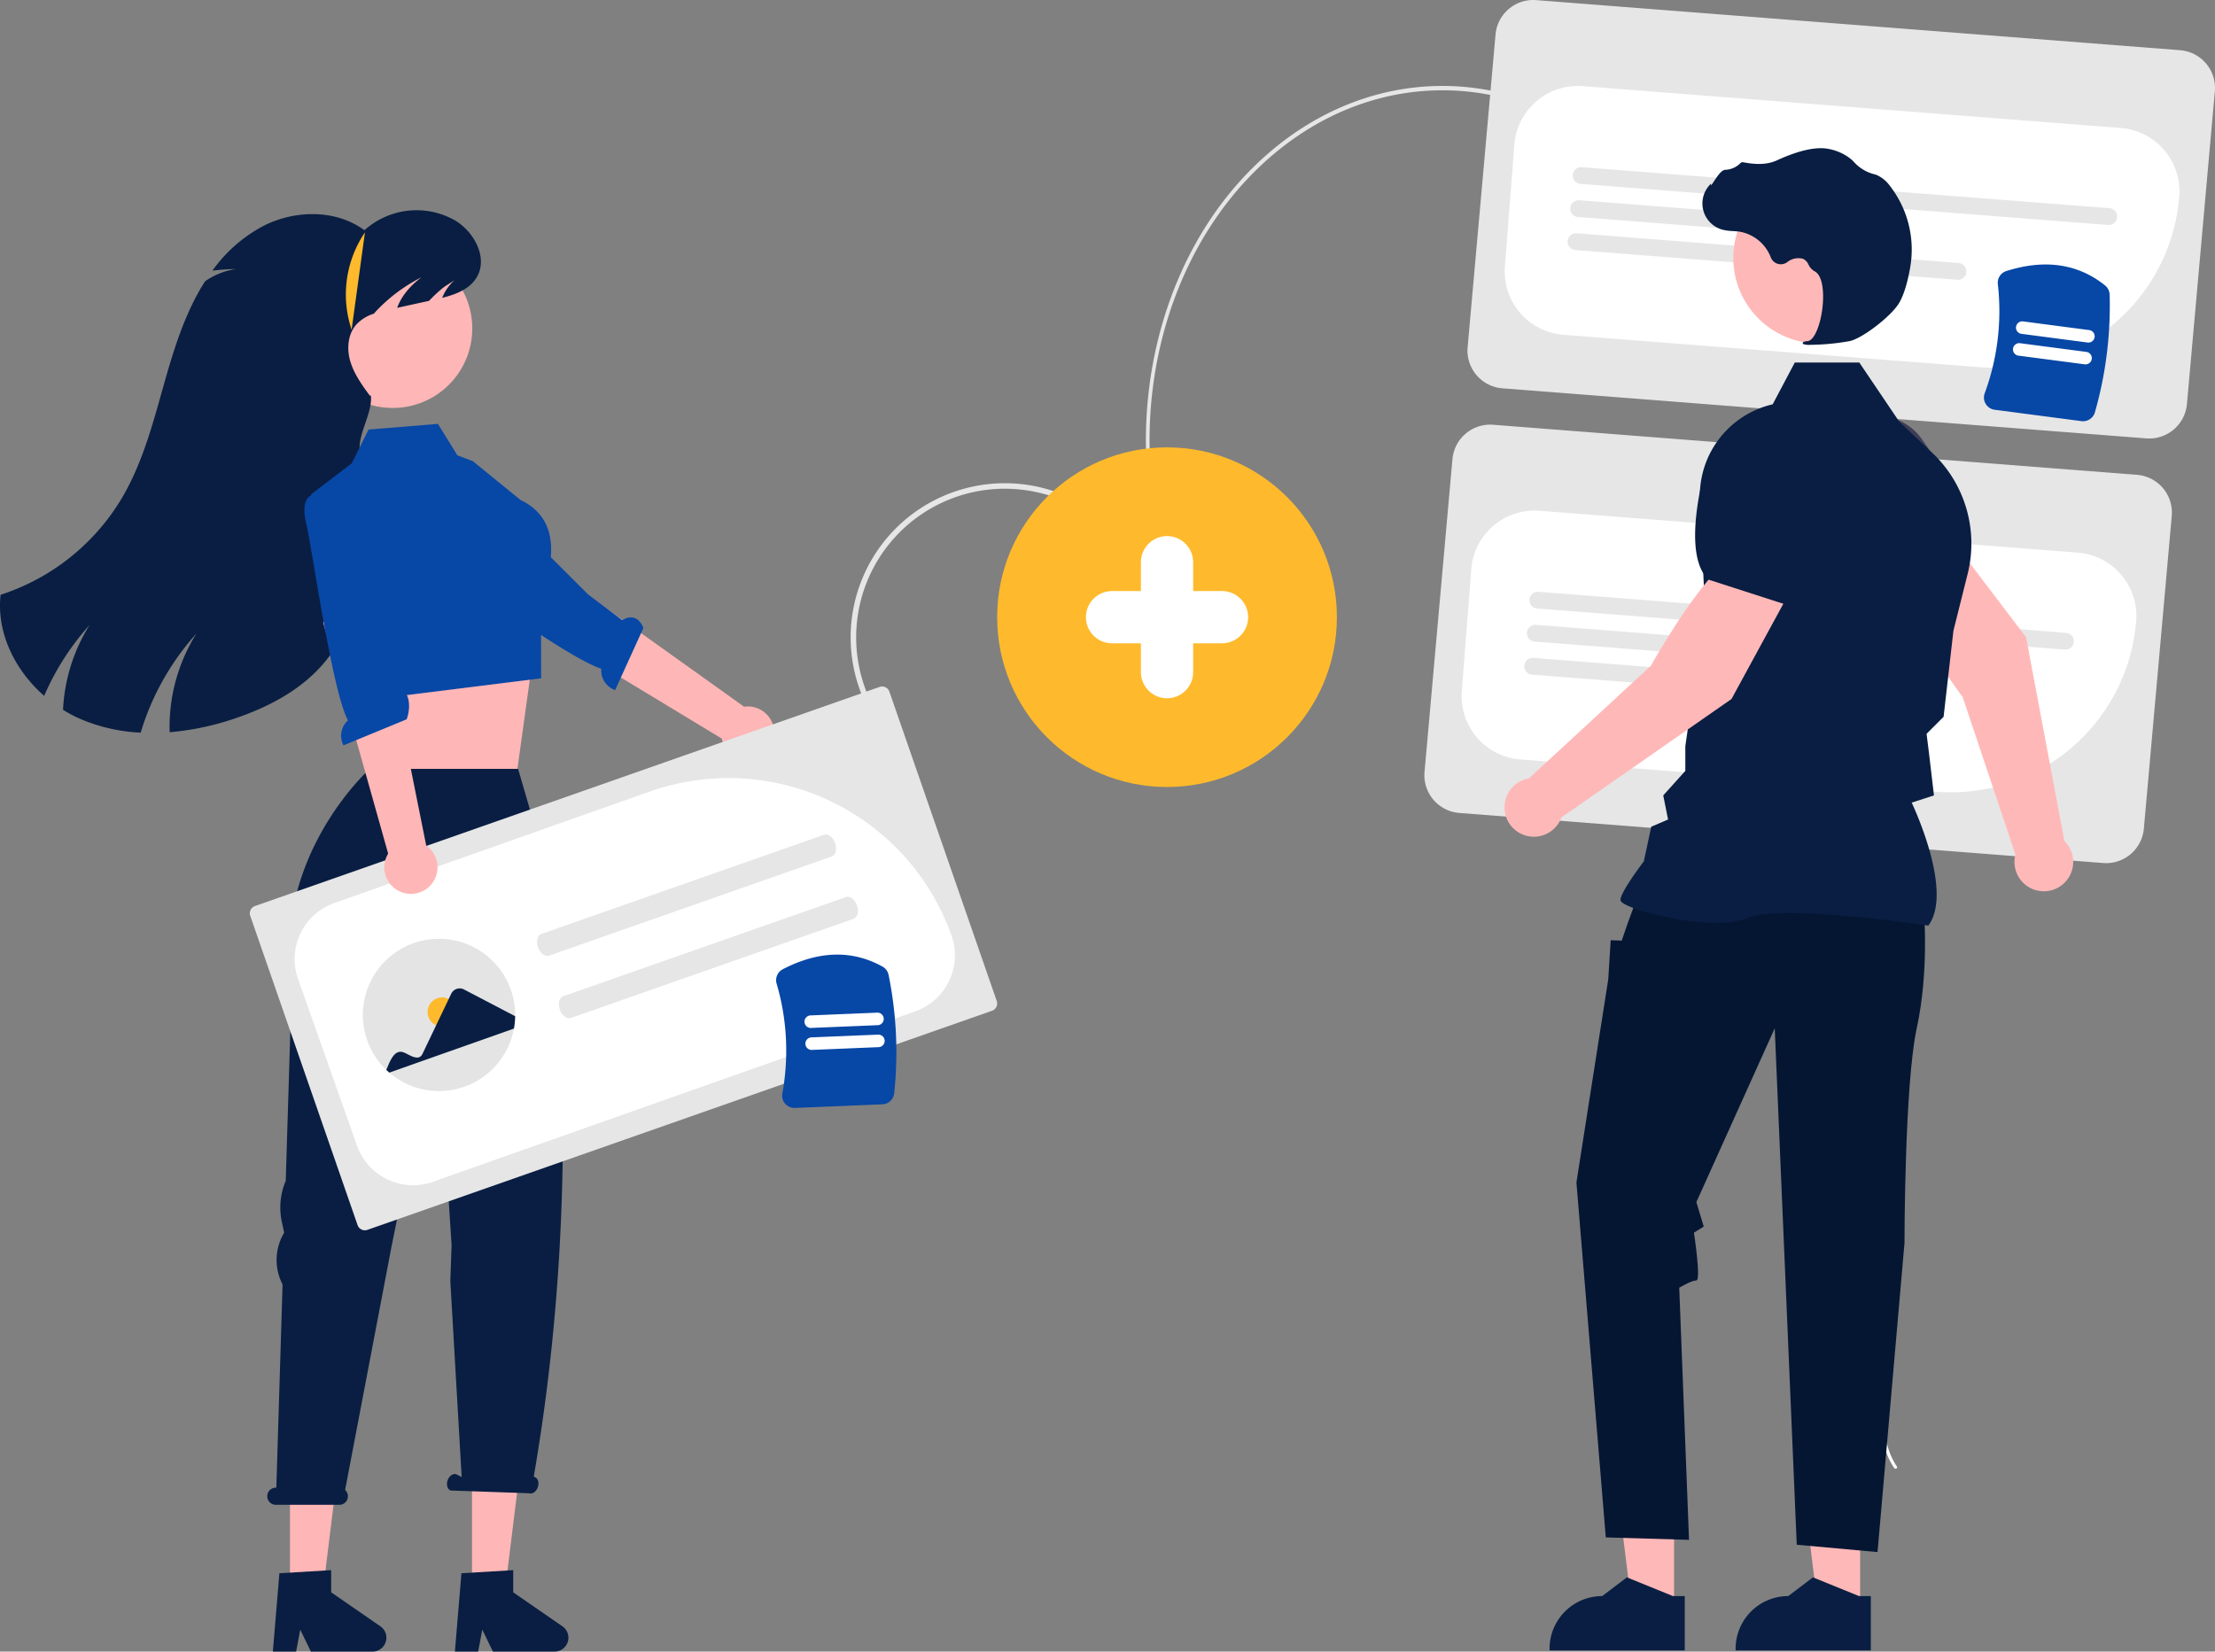 <svg xmlns="http://www.w3.org/2000/svg" width="805.73" height="600.921" viewBox="0 0 805.73 600.921"><rect x="0" y="0" width="805.73" height="600.921" fill="#808080" stroke="none"/><g id="Raggruppa_453" data-name="Raggruppa 453" transform="translate(-810.579 -410.51)"><g id="Raggruppa_452" data-name="Raggruppa 452" transform="translate(772 388)"><path id="Tracciato_2069" data-name="Tracciato 2069" d="M663.427,153.215c47.261-30.132,107.244-14.336,139.046,39.093l-1.083.915c-31.409-52.769-90.659-68.367-137.338-38.613a106,106,0,0,0-11.462,8.454c-48,40.57-59.356,120.11-25.31,177.309l-1.083.915c-34.469-57.911-22.975-138.441,25.625-179.515a107.56,107.56,0,0,1,11.6-8.559Z" transform="translate(-150.901 -84.303)" fill="#e6e6e6"></path><path id="Tracciato_2070" data-name="Tracciato 2070" d="M1069.675,320.1,835.425,301.88A13.774,13.774,0,0,1,822.775,287.1L832.93,173.283a13.774,13.774,0,0,1,14.784-12.65l234.25,18.224a13.774,13.774,0,0,1,12.65,14.784l-10.155,113.813A13.774,13.774,0,0,1,1069.675,320.1Z" transform="translate(-250.345 -138.082)" fill="#e6e6e6"></path><path id="Tracciato_2071" data-name="Tracciato 2071" d="M1014.342,294.391q-2.667,0-5.354-.208L857.6,282.406a23.119,23.119,0,0,1-21.257-24.843l3.452-44.375A23.146,23.146,0,0,1,864.64,191.93l195.762,15.23A23.147,23.147,0,0,1,1081.659,232a67.639,67.639,0,0,1-67.317,62.389Z" transform="translate(-250.345 -138.082)" fill="#fff"></path><path id="Tracciato_2072" data-name="Tracciato 2072" d="M1055.718,242.436l-191.906-14.93a3.054,3.054,0,0,1,.474-6.089l191.906,14.93a3.054,3.054,0,1,1-.474,6.089Z" transform="translate(-250.345 -138.082)" fill="#e6e6e6"></path><path id="Tracciato_2073" data-name="Tracciato 2073" d="M976.033,248.34l-113.158-8.8a3.054,3.054,0,0,1,.474-6.089l113.158,8.8a3.054,3.054,0,0,1-.474,6.089Z" transform="translate(-250.345 -138.082)" fill="#e6e6e6"></path><path id="Tracciato_2074" data-name="Tracciato 2074" d="M1000.96,262.383,861.94,251.567a3.054,3.054,0,0,1,.474-6.089l139.021,10.815a3.054,3.054,0,0,1-.474,6.089Z" transform="translate(-250.345 -138.082)" fill="#e6e6e6"></path><path id="Tracciato_2075" data-name="Tracciato 2075" d="M1054,474.6,819.75,456.38A13.774,13.774,0,0,1,807.1,441.6l10.155-113.813a13.774,13.774,0,0,1,14.784-12.65l234.25,18.224a13.774,13.774,0,0,1,12.649,14.784l-10.155,113.813A13.774,13.774,0,0,1,1054,474.6Z" transform="translate(-250.345 -138.082)" fill="#e6e6e6"></path><path id="Tracciato_2076" data-name="Tracciato 2076" d="M998.606,448.889q-2.629,0-5.293-.206L841.926,436.906a23.119,23.119,0,0,1-21.257-24.843l3.452-44.375a23.121,23.121,0,0,1,24.844-21.258l195.762,15.23a23.12,23.12,0,0,1,21.257,24.843,67.722,67.722,0,0,1-67.377,62.386Z" transform="translate(-250.345 -138.082)" fill="#fff"></path><path id="Tracciato_2077" data-name="Tracciato 2077" d="M1040.043,396.936l-191.906-14.93a3.054,3.054,0,1,1,.474-6.089l191.907,14.93a3.054,3.054,0,0,1-.474,6.089Z" transform="translate(-250.345 -138.082)" fill="#e6e6e6"></path><path id="Tracciato_2078" data-name="Tracciato 2078" d="M960.358,402.84l-113.158-8.8a3.054,3.054,0,1,1,.474-6.089l113.158,8.8a3.054,3.054,0,0,1-.474,6.089Z" transform="translate(-250.345 -138.082)" fill="#e6e6e6"></path><path id="Tracciato_2079" data-name="Tracciato 2079" d="M985.285,416.883,846.265,406.068a3.054,3.054,0,1,1,.474-6.089l139.021,10.815a3.054,3.054,0,0,1-.474,6.089Z" transform="translate(-250.345 -138.082)" fill="#e6e6e6"></path><path id="Tracciato_2080" data-name="Tracciato 2080" d="M458.135,415.139A56.086,56.086,0,0,1,560.76,369.854l-1.83.808a54.085,54.085,0,1,0-98.964,43.669Z" transform="translate(-105.345 -138.082)" fill="#e6e6e6"></path><path id="Tracciato_2089" data-name="Tracciato 2089" d="M978.929,694.185a25.6,25.6,0,0,1-3.617-19.851c.16-.652-1.007-.923-1.167-.272a26.647,26.647,0,0,0,3.81,20.654C978.347,695.328,979.318,694.794,978.929,694.185Z" transform="translate(-250.345 -138.082)" fill="#fff"></path><path id="Tracciato_2091" data-name="Tracciato 2091" d="M1039.855,466.548l-13.919-74.1-27.324-35.965-20.25,13.239c2.861,15.519,24.505,44.491,24.505,44.491l19.184,57.3c-.077.3-.148.6-.2.908a10.687,10.687,0,1,0,18-5.881Z" transform="translate(-250.345 -138.082)" fill="#ffb8b8"></path><path id="Tracciato_2092" data-name="Tracciato 2092" d="M978.907,377.555l22.925-18.607.044-.1c4.288-9.716-5.232-26.377-13.974-38.642a19.6,19.6,0,0,0-26.223-5.3h0a19.639,19.639,0,0,0-9.131,18.613l1.928,18.562Z" transform="translate(-250.345 -138.082)" fill="#3f3d56"></path><path id="Tracciato_2093" data-name="Tracciato 2093" d="M792.539,608.221H777.285l-7.256-58.836h22.513Z" transform="translate(-145)" fill="#ffb8b8"></path><path id="Tracciato_2094" data-name="Tracciato 2094" d="M901.775,741.323h-4.293l-16.762-6.817-8.984,6.816h0a19.145,19.145,0,0,0-19.144,19.142v.623l49.184,0Z" transform="translate(-250.345 -138.082)" fill="#091e42"></path><path id="Tracciato_2095" data-name="Tracciato 2095" d="M860.222,608.221H844.968l-7.256-58.836h22.513Z" transform="translate(-145)" fill="#ffb8b8"></path><path id="Tracciato_2096" data-name="Tracciato 2096" d="M969.458,741.323h-4.293L948.4,734.506l-8.984,6.816h0a19.145,19.145,0,0,0-19.144,19.143v.623l49.184,0Z" transform="translate(-250.345 -138.082)" fill="#091e42"></path><path id="Tracciato_2097" data-name="Tracciato 2097" d="M988.826,492.877s1.781,21.374-2.672,41.857S981.7,612.9,981.7,612.9l-9.8,112.411-29.389-2.672L934.5,534.734,906,597.964l2.672,8.906-3.559,2.226s2.668,17.366.887,17.366-6.234,2.672-6.234,2.672l3.562,91.728-30.279-.891L862.365,590.84l11.577-73.917.891-14.249,4.008.165,2.041-5.953,3.748-10.242Z" transform="translate(-250.345 -138.082)" fill="#051633"></path><path id="Tracciato_2098" data-name="Tracciato 2098" d="M990.365,497.367l.159-.223c8.477-11.868-4.272-40.386-6.2-44.52l8.1-2.628-1.824-15.5-.864-6.911,6.19-6.19.017-.154,3.562-31.17,5.179-20.7a45.452,45.452,0,0,0-12.9-44.048l-11.972-11.288L965.266,292.5H941.8l-8.045,15.2a34.2,34.2,0,0,0-26.46,34.916l1.823,39.855-7.138,49.623,0,8.98L893.945,450l1.754,8.77-6.114,2.62-2.7,12.6c-1.117,1.474-8.491,11.306-8.491,13.994,0,.4.3.794.937,1.226,5.025,3.4,32.8,10.34,45.092,5.421,13.094-5.236,65.145,2.619,65.67,2.7Z" transform="translate(-250.345 -138.082)" fill="#091e42"></path><circle id="Ellisse_227" data-name="Ellisse 227" cx="31.074" cy="31.074" r="31.074" transform="translate(669.084 85.319)" fill="#ffb8b8"></circle><path id="Tracciato_2100" data-name="Tracciato 2100" d="M947.526,286.053a84.516,84.516,0,0,0,14.346-1.375c4.687-1.08,15.028-9.076,17.846-13.8h0c2.094-3.51,3.351-8.938,4.036-12.874a37.779,37.779,0,0,0-7.379-29.811,11.935,11.935,0,0,0-4.925-3.989c-.174-.063-.354-.118-.534-.165a14.727,14.727,0,0,1-7.44-4.342,12.146,12.146,0,0,0-1.25-1.221,18.139,18.139,0,0,0-7.664-3.6c-4.529-1.088-11.006.275-19.253,4.054-4.143,1.9-8.742,1.369-12.286.7a1.154,1.154,0,0,0-1.076.4,8.144,8.144,0,0,1-5.476,2.349c-1.258.088-2.535,1.866-4.074,4.182-.349.526-.757,1.139-1.052,1.514l-.059-.7-.692.8a9.883,9.883,0,0,0,4.876,15.981,19.271,19.271,0,0,0,3.891.517c.795.051,1.617.1,2.407.22a14.9,14.9,0,0,1,11.318,9.38A3.9,3.9,0,0,0,939.012,256a6.438,6.438,0,0,1,5.837-1.219,4.274,4.274,0,0,1,1.944,2.093,5.571,5.571,0,0,0,2.176,2.41c3.235,1.564,3.644,8.85,2.654,14.959-.954,5.888-3.03,10.184-5.047,10.445-1.553.2-1.729.317-1.834.595l-.094.249.181.226a6.364,6.364,0,0,0,2.7.29Z" transform="translate(-250.345 -138.082)" fill="#091e42"></path><circle id="Ellisse_228" data-name="Ellisse 228" cx="61.789" cy="61.789" r="61.789" transform="translate(401.31 185.279)" fill="#feba2c"></circle><path id="Tracciato_2101" data-name="Tracciato 2101" d="M940.369,375.24l-20.382-13.035c-12.979,8.977-30.519,40.6-30.519,40.6L845.076,443.82a10.681,10.681,0,1,0,11.838,14.195l61.868-43.1Z" transform="translate(-250.345 -138.082)" fill="#ffb8b8"></path><path id="Tracciato_2102" data-name="Tracciato 2102" d="M938.426,380.529,952,347.95l-4.91-18A19.641,19.641,0,0,0,931.85,315.89h0a19.6,19.6,0,0,0-22.536,14.418c-3.718,14.6-6.573,33.571.936,41.081l.076.076Z" transform="translate(-250.345 -138.082)" fill="#091e42"></path><path id="Tracciato_2113" data-name="Tracciato 2113" d="M172.025,265.948l2,18.565-1.178,24.344,53.922-6.406,5.067-36.5-6.456.063Z" fill="#ffb6b6"></path><path id="Tracciato_2114" data-name="Tracciato 2114" d="M144.057,603.005h11.789l5.611-45.472h-17.4Z" fill="#ffb6b6"></path><path id="Tracciato_2115" data-name="Tracciato 2115" d="M245.554,733.012l18.834-1.124v8.069L282.3,752.324a5.041,5.041,0,0,1-2.864,9.188H257.008l-3.865-7.982-1.509,7.982h-8.454Z" transform="translate(-105.345 -138.082)" fill="#091e42"></path><path id="Tracciato_2116" data-name="Tracciato 2116" d="M210.278,603.005h11.789l5.61-45.472h-17.4Z" fill="#ffb6b6"></path><path id="Tracciato_2117" data-name="Tracciato 2117" d="M311.775,733.012l18.834-1.124v8.069l17.906,12.367a5.041,5.041,0,0,1-2.864,9.188H323.229l-3.865-7.982-1.509,7.982H309.4Z" transform="translate(-105.345 -138.082)" fill="#091e42"></path><path id="Tracciato_2118" data-name="Tracciato 2118" d="M244.315,701.874h.128l2.267-73.936a19.333,19.333,0,0,1,.254-18.27l.325-.588-.842-3.9a24.85,24.85,0,0,1,1.42-14.956l2.115-68.968c-7.557-48.973,28.456-80.911,28.456-80.911h53.947l11.582,39.792c7.657,74.595,6.267,147.286-5.883,217.71l.331.167c1.193.412,1.7,2.064,1.143,3.69s-1.983,2.611-3.176,2.2l-28.49-.991c-1.193-.412-1.7-2.064-1.143-3.69s1.983-2.611,3.176-2.2l1.937.98-4.131-71.345.458-13.032-.945-14.784-4.367-66.5-16.53,81.775L269.464,702.7a3.106,3.106,0,0,1-2.094,5.408H244.315a3.116,3.116,0,1,1,0-6.231Z" transform="translate(-105.345 -138.082)" fill="#091e42"></path><circle id="Ellisse_229" data-name="Ellisse 229" cx="28.935" cy="28.935" r="28.935" transform="translate(152.506 113.077)" fill="#ffb6b6"></circle><path id="Tracciato_2119" data-name="Tracciato 2119" d="M159.992,413.775a94.209,94.209,0,0,1,16.532-25.79,63.662,63.662,0,0,0-9.667,30.87,48.784,48.784,0,0,0,6.6,3.453,63.262,63.262,0,0,0,21.633,4.86,94.4,94.4,0,0,1,20.269-36.034,63.814,63.814,0,0,0-9.72,35.877,99.923,99.923,0,0,0,24.341-5.217c11.808-4.062,23.271-10.129,31.437-19.565,8.838-10.213,13.194-23.69,14.6-37.126s.084-26.976-1.249-40.411c-.63-6.4,4.7-13.771,4.073-20.174h-.42c-2.8-3.842-5.658-7.778-7.033-12.333s-1.008-9.909,2.131-13.488a14.654,14.654,0,0,1,6.434-3.989c.231-.294.483-.577.745-.861a59.842,59.842,0,0,1,16.532-12.365c-4.461,3.369-7.442,7.18-8.828,11.116q5.794-1.275,11.588-2.54a55.824,55.824,0,0,1,4.073-3.9c2.068-1.795,2.75-1.931,5.217-3.621a16.644,16.644,0,0,0-4.5,6.424c4.965-1.249,9.93-3.128,12.512-7.4,4.283-7.064-.808-16.595-7.914-20.814a28.316,28.316,0,0,0-32.885,3.621c-10.276-7.568-24.908-7.442-36.339-1.784a53.134,53.134,0,0,0-18.957,16.49,74.149,74.149,0,0,1,8.586-.6,26.332,26.332,0,0,0-11.242,4.45,77.434,77.434,0,0,0-4.073,7.127q-1.212,2.409-2.288,4.881c-4.4,10.014-7.264,20.678-10.234,31.216-3.464,12.281-7.18,24.646-13.666,35.635a80.038,80.038,0,0,1-44.137,35.216C142.6,390.882,149.38,404.464,159.992,413.775Z" transform="translate(-105.345 -138.082)" fill="#091e42"></path><path id="Tracciato_2120" data-name="Tracciato 2120" d="M315.924,328.38l-5.616-2.109-7.082-11.451L278,316.882,271.87,329.16l-14.77,11.28,6.459,34.018,10.035,41.322,67.177-8.4-.071-31.106s12.139-24.576-7.47-33.785Z" transform="translate(-105.345 -138.082)" fill="#0747a6"></path><path id="Tracciato_2121" data-name="Tracciato 2121" d="M419.471,436.28a9.612,9.612,0,0,1-12.991-6.962L331.578,384l13.691-15.8,69.321,49.518a9.664,9.664,0,0,1,4.881,18.563Z" transform="translate(-105.345 -138.082)" fill="#ffb6b6"></path><path id="Tracciato_2122" data-name="Tracciato 2122" d="M306.619,362.5s-3.58,3.6,5.4,9.524c7.191,4.741,39.264,28.17,50.633,31.876a7.551,7.551,0,0,0,5.033,7.77l10.294-22.622c-2.228-5.172-5.793-3.974-7.668-2.8l-12.433-9.35-30.53-30.486-18.191,13.441Z" transform="translate(-105.345 -138.082)" fill="#0747a6"></path><path id="Tracciato_2123" data-name="Tracciato 2123" d="M276.675,245.149a40.3,40.3,0,0,0-4.848,35.414" transform="translate(-105.345 -138.082)" fill="#feba2c"></path><path id="Path_3114" data-name="Path 3114" d="M236.666,490.254a2.8,2.8,0,0,0-1.711,3.56l39.05,112.55a2.8,2.8,0,0,0,3.56,1.711l227.22-79.722a2.8,2.8,0,0,0,1.711-3.561l-39.05-112.55a2.8,2.8,0,0,0-3.561-1.711Z" transform="translate(-105.345 -138.082)" fill="#e6e6e6"></path><path id="Tracciato_2125" data-name="Tracciato 2125" d="M294.179,591.832a21.649,21.649,0,0,1-20.4-14.41l-21.445-60.676a21.612,21.612,0,0,1,13.174-27.578l114.839-40.589a86.06,86.06,0,0,1,109.7,52.4,21.612,21.612,0,0,1-13.174,27.578l-.167-.472.167.472L301.36,590.6a21.532,21.532,0,0,1-7.181,1.236Z" transform="translate(-105.345 -138.082)" fill="#fff"></path><path id="Path_3117" data-name="Path 3117" d="M446.469,472.227,343.641,508.3c-1.449.508-3.244-.85-4.011-3.034s-.213-4.366,1.236-4.874l102.828-36.078c1.449-.508,3.244.85,4.011,3.034S447.918,471.72,446.469,472.227Z" transform="translate(-105.345 -138.082)" fill="#e6e6e6"></path><path id="Path_3118" data-name="Path 3118" d="M454.422,494.9,351.594,530.974c-1.449.508-3.244-.85-4.011-3.034s-.213-4.366,1.236-4.875l102.828-36.078c1.449-.508,3.244.85,4.011,3.034S455.871,494.388,454.422,494.9Z" transform="translate(-105.345 -138.082)" fill="#e6e6e6"></path><path id="Path_3124" data-name="Path 3124" d="M364.949,583.573" transform="translate(-105.345 -138.082)" fill="#e6e6e6"></path><path id="Tracciato_2126" data-name="Tracciato 2126" d="M329.727,520.638a27.578,27.578,0,0,1,1.584,9.7,26.816,26.816,0,0,1-.446,4.5,27.706,27.706,0,0,1-45.329,16.021q-.56-.479-1.091-.989a27.7,27.7,0,1,1,45.282-29.231Z" transform="translate(-105.345 -138.082)" fill="#e4e4e4"></path><path id="Tracciato_2137" data-name="Tracciato 2137" d="M5.3,0A5.3,5.3,0,1,1,0,5.3,5.3,5.3,0,0,1,5.3,0Z" transform="translate(194.124 385.427)" fill="#feba2c"></path><path id="Tracciato_2127" data-name="Tracciato 2127" d="M284.445,549.869c1.359-3.155,2.966-7.968,6.688-6.216,1.839.8,5.132,3.219,6.469.4l10.47-21.916A3.41,3.41,0,0,1,312.7,520.6l18.613,9.738a26.833,26.833,0,0,1-.446,4.5l-45.329,16.021Z" transform="translate(-105.345 -138.082)" fill="#091e42"></path><path id="Tracciato_2128" data-name="Tracciato 2128" d="M289.848,485.147a9.612,9.612,0,0,1-4.725-13.961l-23.7-84.279,20.79-2.172,16.755,83.527a9.664,9.664,0,0,1-9.125,16.886Z" transform="translate(-105.345 -138.082)" fill="#ffb6b6"></path><path id="Tracciato_2129" data-name="Tracciato 2129" d="M257.922,340.642s-5.075.182-2.566,10.644c2.008,8.376,9.383,60.917,15.149,71.393a7.551,7.551,0,0,0-1.637,9.112l22.977-9.477c1.908-5.3.431-10.108-1.74-10.534l-2.684-15.323-3.956-51.4-21.877-4.608Z" transform="translate(-105.345 -138.082)" fill="#0747a6"></path><path id="Tracciato_2130" data-name="Tracciato 2130" d="M464.9,562.391l-31.776,1.316a4.5,4.5,0,0,1-3.6-1.555,4.408,4.408,0,0,1-1.017-3.707,86.535,86.535,0,0,0-2.075-39.953,4.471,4.471,0,0,1,2.208-5.227c13.015-6.762,25.211-7.105,36.246-1.02a4.527,4.527,0,0,1,2.272,3.06,141.552,141.552,0,0,1,2.042,43.032A4.491,4.491,0,0,1,464.9,562.391Z" transform="translate(-105.345 -138.082)" fill="#0747a6"></path><path id="Tracciato_2131" data-name="Tracciato 2131" d="M463.557,541.593l-24.3,1.006a2.281,2.281,0,0,1-.189-4.558l24.3-1.006a2.281,2.281,0,0,1,.189,4.558Z" transform="translate(-105.345 -138.082)" fill="#fff"></path><path id="Tracciato_2132" data-name="Tracciato 2132" d="M463.226,533.6l-24.3,1.006a2.281,2.281,0,0,1-.189-4.558l24.3-1.006a2.281,2.281,0,0,1,.189,4.558Z" transform="translate(-105.345 -138.082)" fill="#fff"></path><path id="Tracciato_2133" data-name="Tracciato 2133" d="M1046.059,313.818l-31.534-4.136a4.5,4.5,0,0,1-3.283-2.148,4.408,4.408,0,0,1-.368-3.826,86.534,86.534,0,0,0,4.786-39.719,4.471,4.471,0,0,1,3.069-4.772c13.98-4.437,26.055-2.69,35.887,5.191a4.526,4.526,0,0,1,1.715,3.4,141.551,141.551,0,0,1-5.345,42.748,4.491,4.491,0,0,1-4.926,3.259Z" transform="translate(-250.345 -138.082)" fill="#0747a6"></path><path id="Tracciato_2134" data-name="Tracciato 2134" d="M1048.29,293.1l-24.111-3.162a2.281,2.281,0,1,1,.593-4.523l24.111,3.162a2.281,2.281,0,0,1-.593,4.523Z" transform="translate(-251.345 -138.027)" fill="#fff"></path><path id="Tracciato_2135" data-name="Tracciato 2135" d="M1049.33,285.165,1025.219,282a2.281,2.281,0,0,1,.593-4.523l24.111,3.162a2.281,2.281,0,0,1-.593,4.523Z" transform="translate(-251.345 -138.027)" fill="#fff"></path><path id="Tracciato_2136" data-name="Tracciato 2136" d="M626.019,374.936h-10.5v-10.5a9.5,9.5,0,0,0-19,0v10.5h-10.5a9.5,9.5,0,0,0,0,19h10.5v10.5a9.5,9.5,0,1,0,19,0v-10.5h10.5a9.5,9.5,0,0,0,0-19Z" transform="translate(-142.92 -137.367)" fill="#fff"></path></g></g></svg>